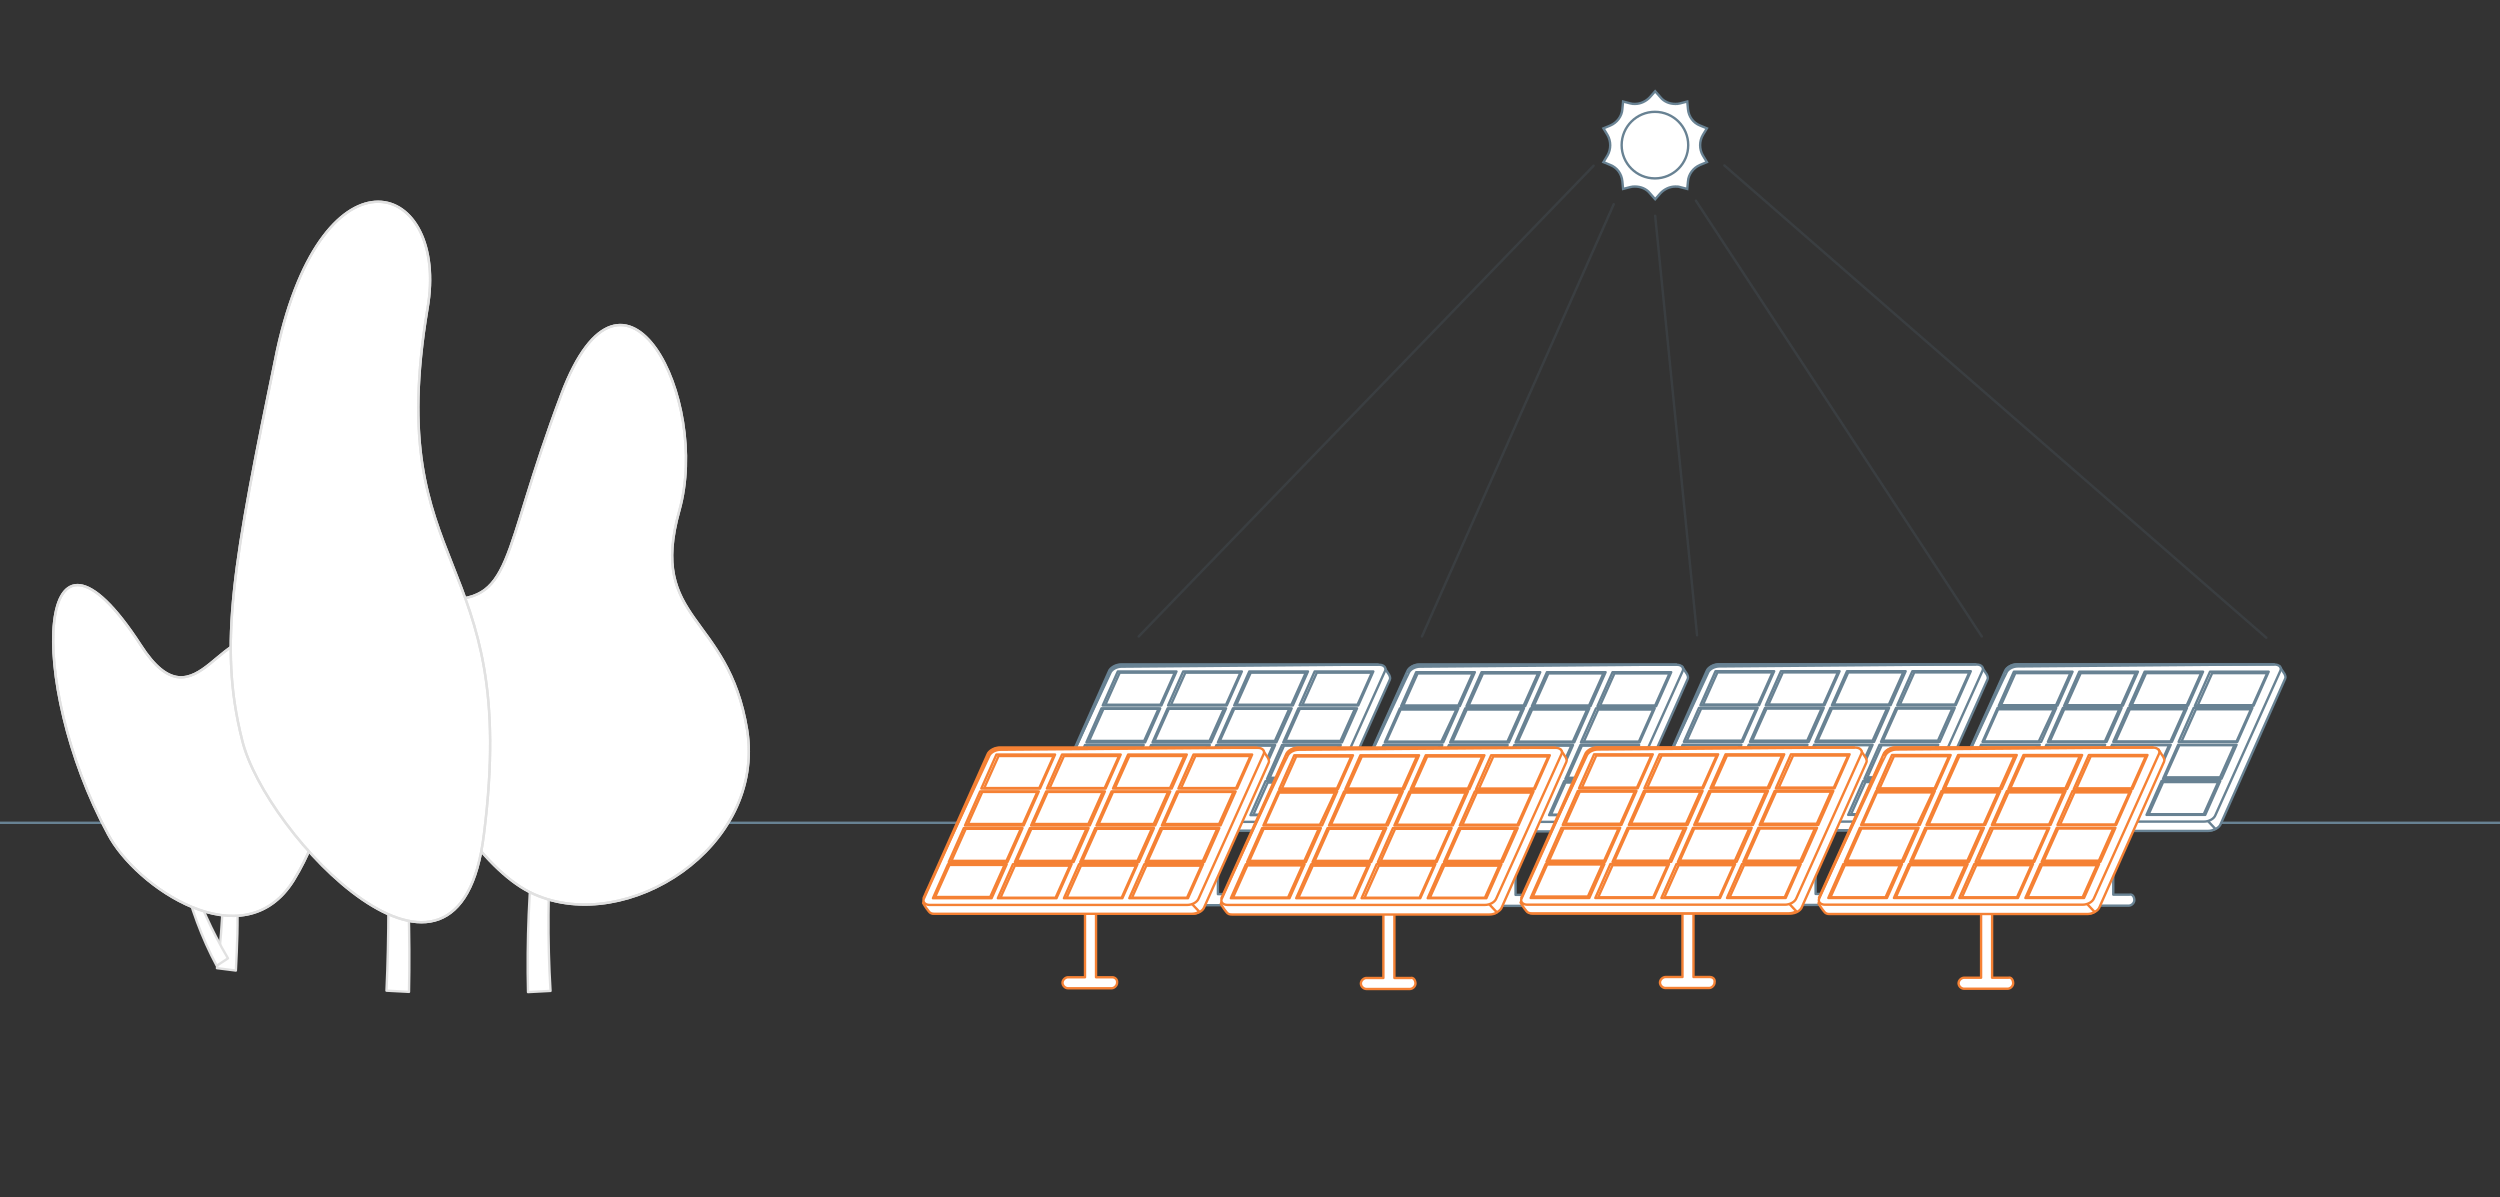 <?xml version="1.0" encoding="utf-8"?>
<!-- Generator: Adobe Illustrator 25.3.1, SVG Export Plug-In . SVG Version: 6.00 Build 0)  -->
<svg version="1.1" id="Layer_1" xmlns="http://www.w3.org/2000/svg" xmlns:xlink="http://www.w3.org/1999/xlink" x="0px" y="0px"
	 viewBox="0 0 1044 500" style="enable-background:new 0 0 1044 500;" xml:space="preserve">
<rect x="0" y="0" width="1044" height="500" fill="#333333" stroke="none"/>
<style type="text/css">
	.st0{fill:none;stroke:#688293;stroke-linecap:round;stroke-linejoin:round;stroke-miterlimit:10;}
	.st1{fill:#FFFFFF;stroke:#688293;stroke-linecap:round;stroke-linejoin:round;stroke-miterlimit:10;}
	.st2{fill:#FFFFFF;stroke:#F58134;stroke-linecap:round;stroke-linejoin:round;stroke-miterlimit:10;}
	.st3{fill:#FFFFFF;stroke:#688293;stroke-miterlimit:10;}
	.st4{fill:#FFFFFF;stroke:#688293;stroke-miterlimit:9.999;}
	
		.st5{opacity:0.15;fill:none;stroke:#688293;stroke-linecap:round;stroke-linejoin:round;stroke-miterlimit:10;enable-background:new    ;}
	.st6{fill:#FFFFFF;stroke:#E1E1E1;stroke-linecap:round;stroke-linejoin:round;stroke-miterlimit:10;}
	.st7{fill:#FFFFFF;stroke:#E1E1E1;stroke-miterlimit:10;}
	.st8{fill:none;stroke:#E1E1E1;stroke-linecap:round;stroke-linejoin:round;stroke-miterlimit:10;}
</style>
<line class="st0" x1="0" y1="343.6" x2="1044" y2="343.6"/>
<g>
	<g>
		<g>
			<g>
				<path class="st1" d="M639.7,373.7h-6.8v-54.3c0-1.1-1.1-2.3-2.3-2.3c-1.1,0-2.3,1.1-2.3,2.3v54.3h-7.1c-1.1,0-2.3,1.1-2.3,2.3
					c0,1.1,1.1,2.3,2.3,2.3h18.2c1.1,0,2.3-1.1,2.3-2.3C641.7,374.6,640.9,373.4,639.7,373.7z"/>
				<g>
					<g>
						<path class="st1" d="M677.9,344.1c-0.6,1.7-2.8,2.8-4.8,2.8H565.5c-1.1,0-2-0.6-2.3-1.1c-1.1-1.7-2.3-3.4-2.3-3.4l29-58.6
							c0.6-1.7,2.8-2.8,4.8-2.8l107.8-2.6c0,0,1.4,2.3,2,3.1c0.3,0.6,0.6,1.4,0.3,2L677.9,344.1z"/>
						<path class="st1" d="M613.6,280.7l-19.3,0.6c-2,0-4.3,1.4-4.8,2.8l-29,58.6c0,0,1.1,2,2.3,3.4c0.6,0.9,1.4,1.1,2.3,1.1h107.6
							c1.1,0,2.3-0.3,3.1-0.9L613.6,280.7z"/>
						<path class="st1" d="M675.6,340.4c-0.6,1.7-2.8,2.8-4.8,2.8H563.2c-2,0-3.1-1.4-2.3-2.8l27-60c0.6-1.7,2.8-2.8,4.8-2.8h107.6
							c2,0,3.1,1.4,2.3,2.8L675.6,340.4z"/>
						<g>
							<path class="st1" d="M646.9,340.4l6.3-14.2h24.5l-6.3,14.2H646.9z M619.3,340.4l6.3-14.2H650l-6.3,14.2H619.3z M591.9,340.4
								l6.3-14.2h24.5l-6.3,14.2H591.9z M564.6,340.4l6.3-14.2h24.5l-6.3,14.2H564.6z M653.7,325.3l6.3-14.2h24.5l-6.3,14.2H653.7z
								 M626.1,325.3l6.3-14.2h24.5l-6.3,14.2H626.1z M598.8,325.3l6.3-14.2h24.5l-6.3,14.2H598.8z M571.5,325.3l6.3-14.2h24.5
								l-6.3,14.2H571.5z M660.2,310l6.3-14.2H691l-6.3,14.2H660.2z M632.9,310l6.3-14.2h24.5l-6.3,14.2H632.9z M605.6,310l6.3-14.2
								h24.5l-6.3,14.2H605.6z M578.3,310l6.3-14.2H609l-6.3,14.2H578.3z M667.1,294.9l6.3-14.2h24.5l-6.3,14.2H667.1z M639.7,294.9
								l6.3-14.2h24.5l-6.3,14.2H639.7z M612.4,294.9l6.3-14.2h24.5l-6.3,14.2H612.4z M585.1,294.9l6.3-14.2h24.5l-6.3,14.2H585.1z"
								/>
						</g>
						<path class="st1" d="M588.5,340.1h-23l6-13.4h23L588.5,340.1z M621.8,326.8h-23l-6,13.4h23L621.8,326.8z M649.4,326.8h-23
							l-6,13.4h23L649.4,326.8z M676.7,326.8h-23l-6,13.4h23L676.7,326.8z M601.3,311.4h-23l-6,13.4h23L601.3,311.4z M628.9,311.4
							h-23l-6,13.4h23L628.9,311.4z M656.2,311.4h-23l-6,13.4h23L656.2,311.4z M683.6,311.4h-23l-6,13.4h23L683.6,311.4z
							 M608.2,296.3h-23.3l-6,13.4h23L608.2,296.3z M635.5,296.3h-23l-6,13.4h23L635.5,296.3z M662.8,296.3h-23l-6,13.4h23
							L662.8,296.3z M690.4,296.3h-23l-6,13.4h23L690.4,296.3z M615,281.2h-23l-6,13.4h23L615,281.2z M642.3,281.2h-23l-6,13.4h23
							L642.3,281.2z M669.6,281.2h-23l-6,13.4h23L669.6,281.2z M697.2,281.2h-23l-6,13.4h23L697.2,281.2z"/>
					</g>
				</g>
			</g>
			<path class="st1" d="M588.2,281.2c0.6-1.7,2.8-2.8,4.8-2.8c0,0,108.4-0.9,107-0.9H592.5c-2,0-4.3,1.4-4.8,2.8l-27,60
				C560.6,340.7,588,281.2,588.2,281.2z"/>
		</g>
		<g>
			<g>
				<path class="st1" d="M515.4,373.4h-6.8v-54.3c0-1.1-1.1-2.3-2.3-2.3c-1.1,0-2.3,1.1-2.3,2.3v54.3h-7.1c-1.1,0-2.3,1.1-2.3,2.3
					c0,1.1,1.1,2.3,2.3,2.3h18.2c1.1,0,2.3-1.1,2.3-2.3C517.4,374.3,516.3,373.4,515.4,373.4z"/>
				<g>
					<g>
						<path class="st1" d="M553.5,344.1c-0.6,1.7-2.8,2.8-4.8,2.8H441.1c-1.1,0-2-0.6-2.3-1.1c-1.1-1.7-2.3-3.4-2.3-3.4l29-58.6
							c0.6-1.7,2.8-2.8,4.8-2.8l107.8-2.3c0,0,1.4,2.3,2,3.1c0.3,0.6,0.6,1.4,0.3,2L553.5,344.1z"/>
						<path class="st1" d="M489.2,280.4l-19.3,0.6c-2,0-4.3,1.4-4.8,2.8l-29,58.6c0,0,1.1,2,2.3,3.4c0.6,0.9,1.4,1.1,2.3,1.1h107.6
							c1.1,0,2.3-0.3,3.1-0.9L489.2,280.4z"/>
						<path class="st1" d="M551.3,340.4c-0.6,1.7-2.8,2.8-4.8,2.8H438.9c-2,0-3.1-1.4-2.3-2.8l27-60c0.6-1.7,2.8-2.8,4.8-2.8H576
							c2,0,3.1,1.4,2.3,2.8L551.3,340.4z"/>
						<g>
							<path class="st1" d="M522.2,340.4l6.3-14.2H553l-6.3,14.2H522.2z M494.9,340.4l6.3-14.2h24.5l-6.3,14.2H494.9z M467.3,340.4
								l6.3-14.2H498l-6.3,14.2H467.3z M440.3,340.4l6.3-14.2H471l-6.3,14.2H440.3z M529.1,325.3l6.3-14.2h24.5l-6.3,14.2H529.1z
								 M501.7,325.3l6.3-14.2h24.5l-6.3,14.2H501.7z M474.4,325.3l6.3-14.2h24.5l-6.3,14.2H474.4z M446.8,325.3l6.3-14.2h24.5
								l-6.3,14.2H446.8z M535.9,310l6.3-14.2h24.5l-6.3,14.2H535.9z M508.6,310l6.3-14.2h24.5L533,310H508.6z M481.3,310l6.3-14.2
								H512l-6.3,14.2H481.3z M453.7,310l6.3-14.2h24.5l-6.3,14.2H453.7z M542.7,294.6l6.3-14.2h24.5l-6.3,14.2H542.7z M515.4,294.6
								l6.3-14.2h24.5l-6.3,14.2H515.4z M487.8,294.6l6.3-14.2h24.5l-6.3,14.2H487.8z M460.5,294.6l6.3-14.2h24.5l-6.3,14.2H460.5z"
								/>
						</g>
						<path class="st1" d="M464.2,339.8h-23l6-13.4h23L464.2,339.8z M497.5,326.8h-23l-6,13.4h23L497.5,326.8z M525.1,326.8h-23
							l-6,13.4h23L525.1,326.8z M552.4,326.8h-23l-6,13.4h23L552.4,326.8z M477,311.4h-23l-6,13.4h23L477,311.4z M504.3,311.4h-23
							l-6,13.4h23L504.3,311.4z M531.6,311.4h-23l-6,13.4h23L531.6,311.4z M559.2,311.4h-23l-6,13.4h23L559.2,311.4z M483.8,296h-23
							l-6,13.4h23L483.8,296z M511.1,296h-23l-6,13.4h23L511.1,296z M538.4,296h-23l-6,13.4h23L538.4,296z M565.8,296h-23l-6,13.4
							h23L565.8,296z M490.6,280.9h-23l-6,13.4h23L490.6,280.9z M518,280.9h-23l-6,13.4h23L518,280.9z M545.3,280.9h-23l-6,13.4h23
							L545.3,280.9z M572.9,280.9h-23l-6,13.4h23L572.9,280.9z"/>
					</g>
				</g>
			</g>
			<path class="st1" d="M463.6,281.2c0.6-1.7,2.8-2.8,4.8-2.8c0,0,108.4-0.9,107-0.9H467.9c-2,0-4.3,1.4-4.8,2.8l-26.7,60
				C436,340.4,463.6,281.2,463.6,281.2z"/>
		</g>
	</g>
</g>
<g>
	<g>
		<g>
			<g>
				<path class="st2" d="M589.1,408.4h-6.8v-54.3c0-1.1-1.1-2.3-2.3-2.3c-1.1,0-2.3,1.1-2.3,2.3v54.3h-7.1c-1.1,0-2.3,1.1-2.3,2.3
					s1.1,2.3,2.3,2.3h18.2c1.1,0,2.3-1.1,2.3-2.3C591.1,409.3,590.2,408.1,589.1,408.4z"/>
				<g>
					<g>
						<path class="st2" d="M627.2,378.8c-0.6,1.7-2.8,2.8-4.8,2.8H514.8c-1.1,0-2-0.6-2.3-1.1c-1.1-1.7-2.3-3.4-2.3-3.4l29-58.6
							c0.6-1.7,2.8-2.8,4.8-2.8l107.8-2.6c0,0,1.4,2.3,2,3.1c0.3,0.6,0.6,1.4,0.3,2L627.2,378.8z"/>
						<path class="st2" d="M562.9,315.4l-19.3,0.6c-2,0-4.3,1.4-4.8,2.8l-29,58.6c0,0,1.1,2,2.3,3.4c0.6,0.9,1.4,1.1,2.3,1.1h107.6
							c1.1,0,2.3-0.3,3.1-0.9L562.9,315.4z"/>
						<path class="st2" d="M624.9,375.1c-0.6,1.7-2.8,2.8-4.8,2.8H512.6c-2,0-3.1-1.4-2.3-2.8l27-60c0.6-1.7,2.8-2.8,4.8-2.8h107.6
							c2,0,3.1,1.4,2.3,2.8L624.9,375.1z"/>
						<g>
							<path class="st2" d="M596.2,375.1l6.3-14.2h24.5l-6.3,14.2H596.2z M568.6,375.1l6.3-14.2h24.5l-6.3,14.2H568.6z M541.3,375.1
								l6.3-14.2H572l-6.3,14.2H541.3z M514,375.1l6.3-14.2h24.5l-6.3,14.2H514z M603,360l6.3-14.2h24.5l-6.3,14.2H603z M575.4,360
								l6.3-14.2h24.5l-6.3,14.2H575.4z M548.1,360l6.3-14.2h24.5l-6.3,14.2H548.1z M520.8,360l6.3-14.2h24.5l-6.3,14.2H520.8z
								 M609.6,344.7l6.3-14.2h24.5l-6.3,14.2H609.6z M582.3,344.7l6.3-14.2H613l-6.3,14.2H582.3z M555,344.7l6.3-14.2h24.5
								l-6.3,14.2H555z M527.6,344.7l6.3-14.2h24.5l-6.3,14.2H527.6z M616.4,329.6l6.3-14.2h24.5l-6.3,14.2H616.4z M589.1,329.6
								l6.3-14.2h24.5l-6.3,14.2H589.1z M561.8,329.6l6.3-14.2h24.5l-6.3,14.2H561.8z M534.2,329.6l6.3-14.2h24.5l-6.3,14.2H534.2z"
								/>
						</g>
						<path class="st2" d="M537.9,374.8h-23l6-13.4h23L537.9,374.8z M571.2,361.5h-23l-6,13.4h23L571.2,361.5z M598.8,361.5h-23
							l-6,13.4h23L598.8,361.5z M626.1,361.5h-23l-6,13.4h23L626.1,361.5z M550.7,346.1h-23l-6,13.4h23L550.7,346.1z M578,346.1h-23
							l-6,13.4h23L578,346.1z M605.6,346.1h-23l-6,13.4h23L605.6,346.1z M632.9,346.1h-23l-6,13.4h23L632.9,346.1z M557.5,331h-23.3
							l-6,13.4h23L557.5,331z M584.8,331h-23l-6,13.4h23L584.8,331z M612.1,331h-23l-6,13.4h23L612.1,331z M639.7,331h-23l-6,13.4
							h23L639.7,331z M564.3,315.9h-23l-6,13.4h23L564.3,315.9z M591.7,315.9h-23l-6,13.4h23L591.7,315.9z M619,315.9h-23l-6,13.4
							h23L619,315.9z M646.6,315.9h-23l-6,13.4h23L646.6,315.9z"/>
					</g>
				</g>
			</g>
			<path class="st2" d="M537.6,315.9c0.6-1.7,2.8-2.8,4.8-2.8c0,0,108.4-0.9,107-0.9H541.9c-2,0-4.3,1.4-4.8,2.8l-27,60
				C510,375.4,537.3,315.9,537.6,315.9z"/>
		</g>
		<g>
			<g>
				<path class="st2" d="M464.5,408.1h-6.8v-54.3c0-1.1-1.1-2.3-2.3-2.3c-1.1,0-2.3,1.1-2.3,2.3v54.3H446c-1.1,0-2.3,1.1-2.3,2.3
					s1.1,2.3,2.3,2.3h18.2c1.1,0,2.3-1.1,2.3-2.3C466.7,409,465.6,408.1,464.5,408.1z"/>
				<g>
					<g>
						<path class="st2" d="M502.9,378.8c-0.6,1.7-2.8,2.8-4.8,2.8H390.5c-1.1,0-2-0.6-2.3-1.1c-1.1-1.7-2.3-3.4-2.3-3.4l29-58.6
							c0.6-1.7,2.8-2.8,4.8-2.8l107.8-2.3c0,0,1.4,2.3,2,3.1c0.3,0.6,0.6,1.4,0.3,2L502.9,378.8z"/>
						<path class="st2" d="M438.6,315.1l-19.3,0.6c-2,0-4.3,1.4-4.8,2.8l-29,58.6c0,0,1.1,2,2.3,3.4c0.6,0.9,1.4,1.1,2.3,1.1h107.6
							c1.1,0,2.3-0.3,3.1-0.9L438.6,315.1z"/>
						<path class="st2" d="M500.6,375.1c-0.6,1.7-2.8,2.8-4.8,2.8H388.2c-2,0-3.1-1.4-2.3-2.8l27-60c0.6-1.7,2.8-2.8,4.8-2.8h107.6
							c2,0,3.1,1.4,2.3,2.8L500.6,375.1z"/>
						<g>
							<path class="st2" d="M471.6,375.1l6.3-14.2h24.5l-6.3,14.2H471.6z M444.3,375.1l6.3-14.2H475l-6.3,14.2H444.3z M416.7,375.1
								l6.3-14.2h24.5l-6.3,14.2H416.7z M389.6,375.1l6.3-14.2h24.5l-6.3,14.2H389.6z M478.4,360l6.3-14.2h24.5l-6.3,14.2H478.4z
								 M451.1,360l6.3-14.2h24.5l-6.3,14.2H451.1z M423.8,360l6.3-14.2h24.5l-6.3,14.2H423.8z M396.2,360l6.3-14.2h24.5l-6.3,14.2
								H396.2z M485.2,344.7l6.3-14.2H516l-6.3,14.2H485.2z M457.9,344.7l6.3-14.2h24.5l-6.3,14.2H457.9z M430.6,344.7l6.3-14.2
								h24.5l-6.3,14.2H430.6z M403,344.7l6.3-14.2h24.5l-6.3,14.2H403z M492.1,329.3l6.3-14.2h24.5l-6.3,14.2H492.1z M464.8,329.3
								l6.3-14.2h24.5l-6.3,14.2H464.8z M437.2,329.3l6.3-14.2h24.5l-6.3,14.2H437.2z M409.8,329.3l6.3-14.2h24.5l-6.3,14.2H409.8z"
								/>
						</g>
						<path class="st2" d="M413.5,374.6h-23l6-13.4h23L413.5,374.6z M446.8,361.5h-23l-6,13.4h23L446.8,361.5z M474.4,361.5h-23
							l-6,13.4h23L474.4,361.5z M501.7,361.5h-23l-6,13.4h23L501.7,361.5z M426.3,346.1h-23l-6,13.4h23L426.3,346.1z M453.7,346.1
							h-23l-6,13.4h23L453.7,346.1z M481,346.1h-23l-6,13.4h23L481,346.1z M508.3,346.1h-23l-6,13.4h23L508.3,346.1z M433.2,330.7
							h-23l-6,13.4h23L433.2,330.7z M460.5,330.7h-23l-6,13.4h23L460.5,330.7z M487.8,330.7h-23l-6,13.4h23L487.8,330.7z
							 M515.1,330.7h-23l-6,13.4h23L515.1,330.7z M440,315.7h-23l-6,13.4h23L440,315.7z M467.3,315.7h-23l-6,13.4h23L467.3,315.7z
							 M494.6,315.7h-23l-6,13.4h23L494.6,315.7z M522.2,315.7h-23l-6,13.4h23L522.2,315.7z"/>
					</g>
				</g>
			</g>
			<path class="st2" d="M413,315.9c0.6-1.7,2.8-2.8,4.8-2.8c0,0,108.4-0.9,107-0.9H417.2c-2,0-4.3,1.4-4.8,2.8l-26.7,60
				C385.4,375.1,413,315.9,413,315.9z"/>
		</g>
	</g>
</g>
<g>
	<g>
		<path class="st3" d="M689,80.7c-1.5-1.9-3.9-2.8-6.2-2.8c-0.6,0-1.2,0-1.9,0.2l-3.1,0.8l-0.3-3.2c-0.3-3.1-2.2-5.7-5-6.8l-2.9-1.2
			l1.7-2.8c1.5-2.6,1.5-5.9,0-8.5l-1.7-2.8l2.9-1.2c2.8-1.2,4.8-3.9,5-6.8l0.3-3.2l3.1,0.8c0.6,0.2,1.2,0.2,1.9,0.2
			c2.3,0,4.6-1.1,6.2-2.8l2.2-2.5l2.2,2.5c1.5,1.9,3.9,2.8,6.2,2.8c0.6,0,1.2,0,1.9-0.2l3.1-0.8l0.3,3.2c0.3,3.1,2.2,5.7,5,6.8
			l2.9,1.2l-1.7,2.8c-1.5,2.6-1.5,5.9,0,8.5l1.7,2.8l-2.9,1.2c-2.8,1.2-4.8,3.9-5,6.8l-0.3,3.2l-3.1-0.8c-0.6-0.2-1.2-0.2-1.9-0.2
			c-2.3,0-4.6,1.1-6.2,2.8l-2.2,2.5L689,80.7z"/>
		<ellipse class="st4" cx="691.1" cy="60.6" rx="13.9" ry="13.9"/>
	</g>
</g>
<line class="st5" x1="691.2" y1="90.1" x2="708.7" y2="265.3"/>
<line class="st5" x1="720.1" y1="69.1" x2="946.4" y2="266.3"/>
<line class="st5" x1="673.9" y1="85.3" x2="593.8" y2="265.8"/>
<line class="st5" x1="665.5" y1="69.2" x2="475.5" y2="265.8"/>
<g>
	<g>
		<g>
			<g>
				<path class="st1" d="M889.3,373.6h-6.8v-54.3c0-1.1-1.1-2.3-2.3-2.3c-1.1,0-2.3,1.1-2.3,2.3v54.3h-7.1c-1.1,0-2.3,1.1-2.3,2.3
					c0,1.1,1.1,2.3,2.3,2.3H889c1.1,0,2.3-1.1,2.3-2.3C891.3,374.4,890.4,373.3,889.3,373.6z"/>
				<g>
					<g>
						<path class="st1" d="M927.4,344c-0.6,1.7-2.8,2.8-4.8,2.8H815c-1.1,0-2-0.6-2.3-1.1c-1.1-1.7-2.3-3.4-2.3-3.4l29-58.6
							c0.6-1.7,2.8-2.8,4.8-2.8l107.8-2.6c0,0,1.4,2.3,2,3.1c0.3,0.6,0.6,1.4,0.3,2L927.4,344z"/>
						<path class="st1" d="M863.1,280.5l-19.3,0.6c-2,0-4.3,1.4-4.8,2.8l-29,58.6c0,0,1.1,2,2.3,3.4c0.6,0.9,1.4,1.1,2.3,1.1H922
							c1.1,0,2.3-0.3,3.1-0.9L863.1,280.5z"/>
						<path class="st1" d="M925.2,340.3c-0.6,1.7-2.8,2.8-4.8,2.8H812.8c-2,0-3.1-1.4-2.3-2.8l27-60c0.6-1.7,2.8-2.8,4.8-2.8h107.6
							c2,0,3.1,1.4,2.3,2.8L925.2,340.3z"/>
						<g>
							<path class="st1" d="M896.4,340.3l6.3-14.2h24.5l-6.3,14.2H896.4z M868.8,340.3l6.3-14.2h24.5l-6.3,14.2H868.8z M841.5,340.3
								l6.3-14.2h24.5l-6.3,14.2H841.5z M814.2,340.3l6.3-14.2h24.5l-6.3,14.2H814.2z M903.3,325.2l6.3-14.2H934l-6.3,14.2H903.3z
								 M875.7,325.2l6.3-14.2h24.5l-6.3,14.2H875.7z M848.3,325.2l6.3-14.2h24.5l-6.3,14.2H848.3z M821,325.2l6.3-14.2h24.5
								l-6.3,14.2H821z M909.8,309.8l6.3-14.2h24.5l-6.3,14.2H909.8z M882.5,309.8l6.3-14.2h24.5l-6.3,14.2H882.5z M855.2,309.8
								l6.3-14.2h24.5l-6.3,14.2H855.2z M827.9,309.8l6.3-14.2h24.5l-6.3,14.2H827.9z M916.6,294.7l6.3-14.2h24.5l-6.3,14.2H916.6z
								 M889.3,294.7l6.3-14.2H920l-6.3,14.2H889.3z M862,294.7l6.3-14.2h24.5l-6.3,14.2H862z M834.7,294.7l6.3-14.2h24.5l-6.3,14.2
								H834.7z"/>
						</g>
						<path class="st1" d="M838.1,340h-23l6-13.4h23L838.1,340z M871.4,326.6h-23l-6,13.4h23L871.4,326.6z M899,326.6h-23l-6,13.4
							h23L899,326.6z M926.3,326.6h-23l-6,13.4h23L926.3,326.6z M850.9,311.2h-23l-6,13.4h23L850.9,311.2z M878.5,311.2h-23l-6,13.4
							h23L878.5,311.2z M905.8,311.2h-23l-6,13.4h23L905.8,311.2z M933.1,311.2h-23l-6,13.4h23L933.1,311.2z M857.7,296.2h-23.3
							l-6,13.4h23L857.7,296.2z M885,296.2h-23l-6,13.4h23L885,296.2z M912.4,296.2h-23l-6,13.4h23L912.4,296.2z M940,296.2h-23
							l-6,13.4h23L940,296.2z M864.6,281.1h-23l-6,13.4h23L864.6,281.1z M891.9,281.1h-23l-6,13.4h23L891.9,281.1z M919.2,281.1h-23
							l-6,13.4h23L919.2,281.1z M946.8,281.1h-23l-6,13.4h23L946.8,281.1z"/>
					</g>
				</g>
			</g>
			<path class="st1" d="M837.8,281.1c0.6-1.7,2.8-2.8,4.8-2.8c0,0,108.4-0.9,107-0.9H842.1c-2,0-4.3,1.4-4.8,2.8l-27,60
				C810.2,340.6,837.5,281.1,837.8,281.1z"/>
		</g>
		<g>
			<g>
				<path class="st1" d="M765,373.3h-6.8v-54.3c0-1.1-1.1-2.3-2.3-2.3c-1.1,0-2.3,1.1-2.3,2.3v54.3h-7.1c-1.1,0-2.3,1.1-2.3,2.3
					c0,1.1,1.1,2.3,2.3,2.3h18.2c1.1,0,2.3-1.1,2.3-2.3C767,374.1,765.8,373.3,765,373.3z"/>
				<g>
					<g>
						<path class="st1" d="M803.1,344c-0.6,1.7-2.8,2.8-4.8,2.8H690.7c-1.1,0-2-0.6-2.3-1.1c-1.1-1.7-2.3-3.4-2.3-3.4l29-58.6
							c0.6-1.7,2.8-2.8,4.8-2.8l107.8-2.3c0,0,1.4,2.3,2,3.1c0.3,0.6,0.6,1.4,0.3,2L803.1,344z"/>
						<path class="st1" d="M738.8,280.2l-19.3,0.6c-2,0-4.3,1.4-4.8,2.8l-29,58.6c0,0,1.1,2,2.3,3.4c0.6,0.9,1.4,1.1,2.3,1.1h107.6
							c1.1,0,2.3-0.3,3.1-0.9L738.8,280.2z"/>
						<path class="st1" d="M800.8,340.3c-0.6,1.7-2.8,2.8-4.8,2.8H688.4c-2,0-3.1-1.4-2.3-2.8l27-60c0.6-1.7,2.8-2.8,4.8-2.8h107.6
							c2,0,3.1,1.4,2.3,2.8L800.8,340.3z"/>
						<g>
							<path class="st1" d="M771.8,340.3l6.3-14.2h24.5l-6.3,14.2H771.8z M744.5,340.3l6.3-14.2h24.5l-6.3,14.2H744.5z M716.9,340.3
								l6.3-14.2h24.5l-6.3,14.2H716.9z M689.9,340.3l6.3-14.2h24.5l-6.3,14.2H689.9z M778.6,325.2l6.3-14.2h24.5l-6.3,14.2H778.6z
								 M751.3,325.2l6.3-14.2H782l-6.3,14.2H751.3z M724,325.2l6.3-14.2h24.5l-6.3,14.2H724z M696.4,325.2l6.3-14.2h24.5l-6.3,14.2
								H696.4z M785.5,309.8l6.3-14.2h24.5l-6.3,14.2H785.5z M758.1,309.8l6.3-14.2h24.5l-6.3,14.2H758.1z M730.8,309.8l6.3-14.2
								h24.5l-6.3,14.2H730.8z M703.2,309.8l6.3-14.2H734l-6.3,14.2H703.2z M792.3,294.5l6.3-14.2H823l-6.3,14.2H792.3z M765,294.5
								l6.3-14.2h24.5l-6.3,14.2H765z M737.4,294.5l6.3-14.2h24.5l-6.3,14.2H737.4z M710.1,294.5l6.3-14.2h24.5l-6.3,14.2H710.1z"/>
						</g>
						<path class="st1" d="M713.8,339.7h-23l6-13.4h23L713.8,339.7z M747,326.6h-23l-6,13.4h23L747,326.6z M774.6,326.6h-23l-6,13.4
							h23L774.6,326.6z M802,326.6h-23l-6,13.4h23L802,326.6z M726.6,311.2h-23l-6,13.4h23L726.6,311.2z M753.9,311.2h-23l-6,13.4
							h23L753.9,311.2z M781.2,311.2h-23l-6,13.4h23L781.2,311.2z M808.8,311.2h-23l-6,13.4h23L808.8,311.2z M733.4,295.9h-23
							l-6,13.4h23L733.4,295.9z M760.7,295.9h-23l-6,13.4h23L760.7,295.9z M788,295.9h-23l-6,13.4h23L788,295.9z M815.3,295.9h-23
							l-6,13.4h23L815.3,295.9z M740.2,280.8h-23l-6,13.4h23L740.2,280.8z M767.5,280.8h-23l-6,13.4h23L767.5,280.8z M794.8,280.8
							h-23l-6,13.4h23L794.8,280.8z M822.4,280.8h-23l-6,13.4h23L822.4,280.8z"/>
					</g>
				</g>
			</g>
			<path class="st1" d="M713.2,281.1c0.6-1.7,2.8-2.8,4.8-2.8c0,0,108.4-0.9,107-0.9H717.5c-2,0-4.3,1.4-4.8,2.8l-26.7,60
				C685.6,340.3,713.2,281.1,713.2,281.1z"/>
		</g>
	</g>
</g>
<g>
	<g>
		<g>
			<g>
				<path class="st2" d="M838.7,408.3h-6.8v-54.3c0-1.1-1.1-2.3-2.3-2.3c-1.1,0-2.3,1.1-2.3,2.3v54.3h-7.1c-1.1,0-2.3,1.1-2.3,2.3
					s1.1,2.3,2.3,2.3h18.2c1.1,0,2.3-1.1,2.3-2.3C840.7,409.1,839.8,408,838.7,408.3z"/>
				<g>
					<g>
						<path class="st2" d="M876.8,378.7c-0.6,1.7-2.8,2.8-4.8,2.8H764.4c-1.1,0-2-0.6-2.3-1.1c-1.1-1.7-2.3-3.4-2.3-3.4l29-58.6
							c0.6-1.7,2.8-2.8,4.8-2.8l107.8-2.6c0,0,1.4,2.3,2,3.1c0.3,0.6,0.6,1.4,0.3,2L876.8,378.7z"/>
						<path class="st2" d="M812.5,315.2l-19.3,0.6c-2,0-4.3,1.4-4.8,2.8l-29,58.6c0,0,1.1,2,2.3,3.4c0.6,0.9,1.4,1.1,2.3,1.1h107.6
							c1.1,0,2.3-0.3,3.1-0.9L812.5,315.2z"/>
						<path class="st2" d="M874.5,375c-0.6,1.7-2.8,2.8-4.8,2.8H762.1c-2,0-3.1-1.4-2.3-2.8l27-60c0.6-1.7,2.8-2.8,4.8-2.8h107.6
							c2,0,3.1,1.4,2.3,2.8L874.5,375z"/>
						<g>
							<path class="st2" d="M845.8,375l6.3-14.2h24.5l-6.3,14.2H845.8z M818.2,375l6.3-14.2h24.5l-6.3,14.2H818.2z M790.9,375
								l6.3-14.2h24.5l-6.3,14.2H790.9z M763.5,375l6.3-14.2h24.5L788,375H763.5z M852.6,359.9l6.3-14.2h24.5l-6.3,14.2H852.6z
								 M825,359.9l6.3-14.2h24.5l-6.3,14.2H825z M797.7,359.9l6.3-14.2h24.5l-6.3,14.2H797.7z M770.4,359.9l6.3-14.2h24.5
								l-6.3,14.2H770.4z M859.2,344.5l6.3-14.2h24.5l-6.3,14.2H859.2z M831.8,344.5l6.3-14.2h24.5l-6.3,14.2H831.8z M804.5,344.5
								l6.3-14.2h24.5l-6.3,14.2H804.5z M777.2,344.5l6.3-14.2h24.5l-6.3,14.2H777.2z M866,329.5l6.3-14.2h24.5l-6.3,14.2H866z
								 M838.7,329.5l6.3-14.2h24.5l-6.3,14.2H838.7z M811.4,329.5l6.3-14.2h24.5l-6.3,14.2H811.4z M783.8,329.5l6.3-14.2h24.5
								l-6.3,14.2H783.8z"/>
						</g>
						<path class="st2" d="M787.4,374.7h-23l6-13.4h23L787.4,374.7z M820.7,361.3h-23l-6,13.4h23L820.7,361.3z M848.3,361.3h-23
							l-6,13.4h23L848.3,361.3z M875.7,361.3h-23l-6,13.4h23L875.7,361.3z M800.3,346h-23l-6,13.4h23L800.3,346z M827.6,346h-23
							l-6,13.4h23L827.6,346z M855.2,346h-23l-6,13.4h23L855.2,346z M882.5,346h-23l-6,13.4h23L882.5,346z M807.1,330.9h-23.3
							l-6,13.4h23L807.1,330.9z M834.4,330.9h-23l-6,13.4h23L834.4,330.9z M861.7,330.9h-23l-6,13.4h23L861.7,330.9z M889.3,330.9
							h-23l-6,13.4h23L889.3,330.9z M813.9,315.8h-23l-6,13.4h23L813.9,315.8z M841.2,315.8h-23l-6,13.4h23L841.2,315.8z
							 M868.5,315.8h-23l-6,13.4h23L868.5,315.8z M896.1,315.8h-23l-6,13.4h23L896.1,315.8z"/>
					</g>
				</g>
			</g>
			<path class="st2" d="M787.2,315.8c0.6-1.7,2.8-2.8,4.8-2.8c0,0,108.4-0.9,107-0.9H791.4c-2,0-4.3,1.4-4.8,2.8l-27,60
				C759.6,375.3,786.9,315.8,787.2,315.8z"/>
		</g>
		<g>
			<g>
				<path class="st2" d="M714,408h-6.8v-54.3c0-1.1-1.1-2.3-2.3-2.3c-1.1,0-2.3,1.1-2.3,2.3V408h-7.1c-1.1,0-2.3,1.1-2.3,2.3
					s1.1,2.3,2.3,2.3h18.2c1.1,0,2.3-1.1,2.3-2.3C716.3,408.8,715.2,408,714,408z"/>
				<g>
					<g>
						<path class="st2" d="M752.5,378.7c-0.6,1.7-2.8,2.8-4.8,2.8H640.1c-1.1,0-2-0.6-2.3-1.1c-1.1-1.7-2.3-3.4-2.3-3.4l29-58.6
							c0.6-1.7,2.8-2.8,4.8-2.8l107.8-2.3c0,0,1.4,2.3,2,3.1c0.3,0.6,0.6,1.4,0.3,2L752.5,378.7z"/>
						<path class="st2" d="M688.1,314.9l-19.3,0.6c-2,0-4.3,1.4-4.8,2.8l-29,58.6c0,0,1.1,2,2.3,3.4c0.6,0.9,1.4,1.1,2.3,1.1H747
							c1.1,0,2.3-0.3,3.1-0.9L688.1,314.9z"/>
						<path class="st2" d="M750.2,375c-0.6,1.7-2.8,2.8-4.8,2.8H637.8c-2,0-3.1-1.4-2.3-2.8l27-60c0.6-1.7,2.8-2.8,4.8-2.8h107.6
							c2,0,3.1,1.4,2.3,2.8L750.2,375z"/>
						<g>
							<path class="st2" d="M721.2,375l6.3-14.2h24.5l-6.3,14.2H721.2z M693.8,375l6.3-14.2h24.5l-6.3,14.2H693.8z M666.2,375
								l6.3-14.2H697l-6.3,14.2H666.2z M639.2,375l6.3-14.2h24.5l-6.3,14.2H639.2z M728,359.9l6.3-14.2h24.5l-6.3,14.2H728z
								 M700.7,359.9l6.3-14.2h24.5l-6.3,14.2H700.7z M673.4,359.9l6.3-14.2h24.5l-6.3,14.2H673.4z M645.8,359.9l6.3-14.2h24.5
								l-6.3,14.2H645.8z M734.8,344.5l6.3-14.2h24.5l-6.3,14.2H734.8z M707.5,344.5l6.3-14.2h24.5l-6.3,14.2H707.5z M680.2,344.5
								l6.3-14.2h24.5l-6.3,14.2H680.2z M652.6,344.5l6.3-14.2h24.5l-6.3,14.2H652.6z M741.6,329.2l6.3-14.2h24.5l-6.3,14.2H741.6z
								 M714.3,329.2l6.3-14.2h24.5l-6.3,14.2H714.3z M686.7,329.2l6.3-14.2h24.5l-6.3,14.2H686.7z M659.4,329.2l6.3-14.2h24.5
								l-6.3,14.2H659.4z"/>
						</g>
						<path class="st2" d="M663.1,374.4h-23l6-13.4h23L663.1,374.4z M696.4,361.3h-23l-6,13.4h23L696.4,361.3z M724,361.3h-23
							l-6,13.4h23L724,361.3z M751.3,361.3h-23l-6,13.4h23L751.3,361.3z M675.9,346h-23l-6,13.4h23L675.9,346z M703.2,346h-23
							l-6,13.4h23L703.2,346z M730.5,346h-23l-6,13.4h23L730.5,346z M757.9,346h-23l-6,13.4h23L757.9,346z M682.7,330.6h-23l-6,13.4
							h23L682.7,330.6z M710.1,330.6h-23l-6,13.4h23L710.1,330.6z M737.4,330.6h-23l-6,13.4h23L737.4,330.6z M764.7,330.6h-23
							l-6,13.4h23L764.7,330.6z M689.6,315.5h-23l-6,13.4h23L689.6,315.5z M716.9,315.5h-23l-6,13.4h23L716.9,315.5z M744.2,315.5
							h-23l-6,13.4h23L744.2,315.5z M771.8,315.5h-23l-6,13.4h23L771.8,315.5z"/>
					</g>
				</g>
			</g>
			<path class="st2" d="M662.5,315.8c0.6-1.7,2.8-2.8,4.8-2.8c0,0,108.4-0.9,107-0.9H666.8c-2,0-4.3,1.4-4.8,2.8l-26.7,60
				C634.9,375,662.5,315.8,662.5,315.8z"/>
		</g>
	</g>
</g>
<line class="st5" x1="708.2" y1="83.8" x2="827.6" y2="265.8"/>
<g>
	<g>
		<g>
			<g>
				<g>
					<path class="st6" d="M263.3,160.4c-5.8,20.9-11.5,41.4-16.7,62.3c-5.2,20.9-9.9,41.9-14.1,62.8c-7.9,42.4-13.1,85.3-12,128.8
						l9.4-0.5c-2.6-42.4,1-85.3,7.3-127.7c3.1-20.9,7.3-42.4,12-63.3C252.9,202.3,258.1,181.3,263.3,160.4z"/>
				</g>
			</g>
			<g>
				<g>
					<path class="st6" d="M228.3,360.3c3.7-5.8,7.3-11.5,11-16.7c4.2-5.2,8.4-10.5,13.6-14.7c5.2-4.2,11-7.9,16.7-11.5
						c5.8-3.7,12-6.3,17.8-9.4c-6.3,2.6-12.6,5.2-18.3,8.4s-12,6.3-17.8,10.5c-5.8,4.2-10.5,8.9-15.2,14.1
						c-4.7,5.2-8.4,11-12.6,16.2L228.3,360.3z"/>
				</g>
			</g>
			<g>
				<g>
					<path class="st6" d="M180.1,264c5.2,4.2,10.5,8.4,15.2,13.6c4.7,4.7,8.4,10.5,12,15.7c7.3,11.5,12.6,23.6,18.3,36.1l4.2-2.1
						c-6.3-12-12.6-24.1-20.4-35.1c-4.2-5.8-8.4-10.5-13.6-15.2C191.6,271.9,185.3,267.7,180.1,264z"/>
				</g>
			</g>
			<g>
				<g>
					<path class="st6" d="M228.3,198.1c3.1,5.2,5.8,10.5,8.4,16.2c2.6,5.8,5.2,11,7.9,16.7l2.1-1c-2.6-5.8-5.8-11-8.4-16.2
						C234.5,208,231.9,202.8,228.3,198.1z"/>
				</g>
			</g>
			<g>
				<g>
					<path class="st6" d="M237.2,281.8c4.7-6.8,9.9-13.6,16.7-19.4c3.1-2.6,6.8-4.7,11-6.3c3.7-1.6,7.9-2.6,12-3.1
						c-4.2,0.5-8.4,1-12.6,2.6c-4.2,1.6-7.9,3.1-11.5,5.8c-7.3,4.7-13.1,11.5-18.3,18.3L237.2,281.8z"/>
				</g>
			</g>
		</g>
		<g>
			<g>
				<path id="SVGID_16_" class="st7" d="M223,373.4c38.7,17.3,96.8-19.4,89-68.6c-7.9-48.7-41.4-45-28.3-91.6s-23-117.8-49.2-48.7
					c-26.2,69.1-19.4,87.4-51.3,85.8C138.2,248.8,183.8,356.1,223,373.4z"/>
			</g>
			<g>
				<path id="SVGID_15_" class="st8" d="M223,373.4c38.7,17.3,96.8-19.4,89-68.6c-7.9-48.7-41.4-45-28.3-91.6s-23-117.8-49.2-48.7
					c-26.2,69.1-19.4,87.4-51.3,85.8C138.2,248.8,183.8,356.1,223,373.4z"/>
			</g>
		</g>
	</g>
	<g>
		<g>
			<g>
				<g>
					<path class="st6" d="M78,288.1c3.1,9.4,5.8,18.8,8.4,28.8c2.6,9.4,4.2,19.4,5.8,28.8c1,9.4,1.6,19.4,1,29.3
						c-0.5,9.9-1,19.4-2.6,29.3l7.9,1c0.5-9.9,1-20.4,0.5-30.4c-0.5-9.9-1.6-20.4-3.1-29.8c-1.6-9.9-4.2-19.4-7.9-28.8
						C84.3,306.9,81.7,297,78,288.1z"/>
				</g>
			</g>
			<g>
				<g>
					<path class="st6" d="M71.2,325.8c0.5,13.6,2.1,26.7,5.2,39.8s7.9,26.2,14.1,37.7l4.7-3.1c-6.8-11.5-12-23-16.2-36.1
						C74.9,352.5,72.3,339.4,71.2,325.8z"/>
				</g>
			</g>
			<g>
				<g>
					<path class="st6" d="M93.2,334.7c-2.6-3.1-5.2-6.3-8.4-8.9c-3.1-3.1-6.3-5.2-9.9-7.3c-6.8-4.2-14.7-6.8-22.5-9.4
						c7.3,3.1,15.2,6.3,21.5,10.5c3.1,2.1,6.3,4.7,9.4,7.9c2.6,3.1,5.2,5.8,7.9,9.4L93.2,334.7z"/>
				</g>
			</g>
			<g>
				<g>
					<path class="st6" d="M74.9,350.9c-3.1-3.7-6.3-6.8-10.5-9.4c-4.2-2.1-8.4-3.7-12.6-5.2c4.2,1.6,8.4,3.7,12,5.8
						c3.7,2.1,6.8,5.8,9.4,9.4L74.9,350.9z"/>
				</g>
			</g>
			<g>
				<g>
					<path class="st6" d="M132.5,325.3c-4.2,2.1-7.9,5.2-11,8.4s-6.8,6.3-9.9,9.9c-3.1,3.7-6.3,6.8-8.9,10.5
						c-3.1,3.7-5.8,7.3-8.4,11.5l3.1,2.1c2.1-3.7,4.7-7.9,7.3-11.5c2.6-3.7,5.2-7.3,8.4-11c2.6-3.7,5.8-7.3,8.9-10.5
						C124.6,331,128.8,327.9,132.5,325.3z"/>
				</g>
			</g>
			<g>
				<g>
					<path class="st6" d="M89,348.3c-1.6,1-2.6,2.1-3.7,3.1c-1,1-2.1,2.6-3.1,3.7c-2.1,2.6-4.2,5.2-5.8,8.4l1,0.5
						c1.6-3.1,3.1-5.8,5.2-8.4c1-1.6,2.1-2.6,3.1-3.7C86.9,350.9,88,349.3,89,348.3z"/>
				</g>
			</g>
			<g>
				<g>
					<path class="st6" d="M110,290.2c-4.7,3.1-8.9,7.3-12.6,11.5c-3.7,4.2-7.3,8.9-10.5,13.6l1.6,1c2.6-4.7,5.8-9.4,9.4-14.1
						C101.6,297.5,105.3,293.3,110,290.2z"/>
				</g>
			</g>
		</g>
		<g>
			<g>
				<path id="SVGID_14_" class="st7" d="M45.1,348.3c11.5,22,56.5,52.9,77.5,19.4c25.6-41.9,11-79-8.4-96.3
					c-20.9-19.4-31.4,35.6-55.5-2.1C15.2,202.3,10.5,284.4,45.1,348.3z"/>
			</g>
			<g>
				<path id="SVGID_13_" class="st8" d="M45.1,348.3c11.5,22,56.5,52.9,77.5,19.4c25.6-41.9,11-79-8.4-96.3
					c-20.9-19.4-31.4,35.6-55.5-2.1C15.2,202.3,10.5,284.4,45.1,348.3z"/>
			</g>
		</g>
	</g>
	<g>
		<g>
			<g>
				<g>
					<path class="st6" d="M132.5,136.3c4.2,23,8.4,46.1,12.6,69.1c4.2,23,7.9,46.1,10.5,69.1c5.8,46.1,7.9,93.2,5.8,139.2l9.4,0.5
						c1-47.1-3.1-94.2-10.5-140.3c-3.7-23-7.9-46.1-12.6-69.1C142.9,181.8,137.7,158.8,132.5,136.3z"/>
				</g>
			</g>
			<g>
				<g>
					<path class="st6" d="M164.4,317.9c-3.1-5.8-6.8-11.5-10.5-16.7c-3.7-5.8-7.9-10.5-12.6-15.2c-4.7-4.7-9.9-8.4-15.7-12
						c-5.2-3.7-11-6.8-16.7-9.4c5.8,3.1,11,6.8,16.2,10.5s9.9,7.9,14.7,12.6c8.9,9.4,15.2,20.9,20.4,33L164.4,317.9z"/>
				</g>
			</g>
			<g>
				<g>
					<path class="st6" d="M175.9,236.3c-7.9,12.6-13.6,25.6-19.4,39.3l4.2,1.6C164.4,263.5,169.1,249.4,175.9,236.3z"/>
				</g>
			</g>
			<g>
				<g>
					<path class="st6" d="M190.1,303.3c-4.7,8.9-9.9,17.8-14.7,27.2c-4.7,9.4-8.9,18.8-12.6,28.3l4.2,1.6
						c3.1-9.9,6.8-19.4,10.5-28.8S186.4,312.7,190.1,303.3z"/>
				</g>
			</g>
			<g>
				<g>
					<path class="st6" d="M164.4,149.9c-4.7,5.8-8.9,11.5-12.6,17.8c-3.7,6.3-7.3,13.1-9.9,19.9l2.1,1c2.6-6.8,5.2-13.6,8.9-20.4
						C156,162,160.2,155.7,164.4,149.9z"/>
				</g>
			</g>
			<g>
				<g>
					<path class="st6" d="M153.9,238.9c-4.2-6.8-9.4-13.6-15.7-18.3c-6.3-5.2-13.6-8.9-21.5-10.5c7.9,2.1,14.7,6.3,20.4,11.5
						c5.8,5.8,9.9,12,14.1,19.4L153.9,238.9z"/>
				</g>
			</g>
		</g>
		<g>
			<g>
				<path id="SVGID_12_" class="st7" d="M101.1,309c9.4,39.3,90.6,125.1,101,39.3C217.3,227.9,159.7,242,178.5,129
					c9.4-53.9-43.4-71.2-62.8,17.3C97.4,235.2,91.1,269.3,101.1,309z"/>
			</g>
			<g>
				<path id="SVGID_11_" class="st8" d="M101.1,309c9.4,39.3,90.6,125.1,101,39.3C217.3,227.9,159.7,242,178.5,129
					c9.4-53.9-43.4-71.2-62.8,17.3C97.4,235.2,91.1,269.3,101.1,309z"/>
			</g>
		</g>
	</g>
</g>
</svg>
